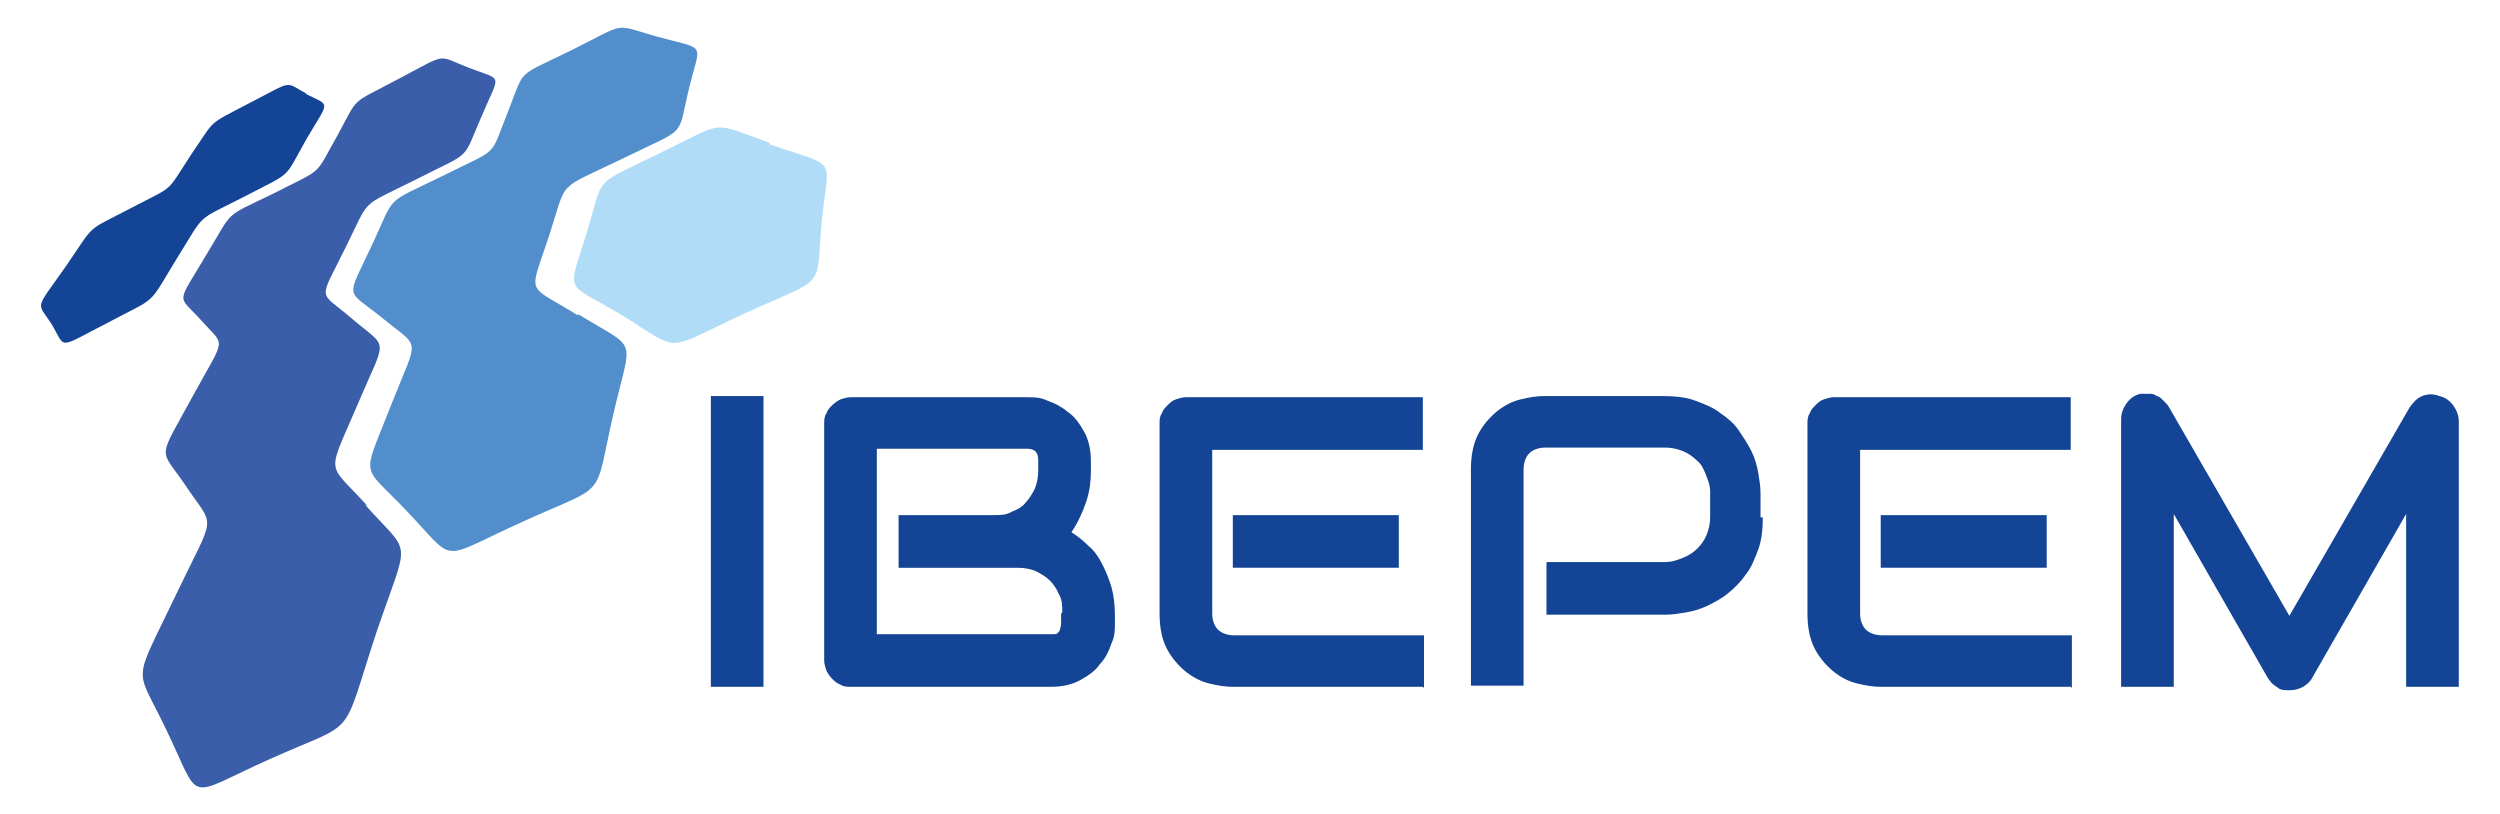<svg xmlns="http://www.w3.org/2000/svg" id="Camada_1" data-name="Camada 1" viewBox="0 0 218.4 71.1"><defs><style>      .cls-1 {        fill: #b1dcf7;      }      .cls-1, .cls-2, .cls-3, .cls-4, .cls-5 {        stroke-width: 0px;      }      .cls-1, .cls-2, .cls-4, .cls-5 {        fill-rule: evenodd;      }      .cls-2, .cls-3 {        fill: #144496;      }      .cls-4 {        fill: #3a5ea9;      }      .cls-5 {        fill: #518ecb;      }    </style></defs><path class="cls-3" d="M214.8,60h-4.6v-15.1l-8.2,14.3c-.2.4-.5.6-.8.8-.4.2-.7.3-1.2.3s-.8,0-1.1-.3c-.4-.2-.6-.5-.8-.8l-8.2-14.3v15.1h-4.6v-23.4c0-.5.2-1,.5-1.4.3-.4.7-.7,1.2-.8.2,0,.5,0,.7,0,.2,0,.5,0,.7.2.2,0,.4.2.6.4.2.2.4.4.5.6l10.5,18.2,10.5-18.2c.3-.4.6-.8,1.1-1,.5-.2,1-.2,1.5,0,.5.1.9.4,1.2.8.3.4.5.9.5,1.4v23.4ZM180.9,60h-16.6c-.6,0-1.3-.1-2.1-.3-.8-.2-1.5-.6-2.1-1.1-.6-.5-1.2-1.2-1.6-2-.4-.8-.6-1.8-.6-3v-16.6c0-.3,0-.6.2-.9.1-.3.3-.5.5-.7.2-.2.4-.4.7-.5.3-.1.6-.2.9-.2h20.7v4.6h-18.4v14.3c0,.6.2,1.1.5,1.4.3.3.8.5,1.4.5h16.6v4.6ZM178.8,49.6h-14.5v-4.6h14.5v4.6ZM154,45.2c0,1-.1,2-.4,2.8-.3.8-.6,1.6-1.1,2.2-.4.6-1,1.2-1.5,1.6-.6.5-1.2.8-1.8,1.1-.6.3-1.3.5-1.9.6-.6.1-1.2.2-1.8.2h-10.4v-4.6h10.4c.6,0,1.1-.2,1.6-.4.5-.2.9-.5,1.2-.8.3-.3.6-.7.8-1.2.2-.5.3-1,.3-1.6v-2.1c0-.6-.2-1.1-.4-1.6-.2-.5-.4-.9-.8-1.2-.3-.3-.7-.6-1.2-.8-.5-.2-1-.3-1.6-.3h-10.4c-.6,0-1.1.2-1.4.5-.3.3-.5.8-.5,1.4v18.9h-4.6v-18.9c0-1.2.2-2.2.6-3,.4-.8,1-1.5,1.6-2,.6-.5,1.3-.9,2.1-1.1.8-.2,1.5-.3,2.1-.3h10.4c1,0,2,.1,2.8.4.8.3,1.6.6,2.2,1.1.6.4,1.2.9,1.6,1.5.4.6.8,1.2,1.1,1.8.3.6.5,1.3.6,1.9.1.6.2,1.2.2,1.8v2.1ZM124.3,60h-16.6c-.6,0-1.3-.1-2.1-.3-.8-.2-1.5-.6-2.1-1.1-.6-.5-1.2-1.2-1.6-2-.4-.8-.6-1.8-.6-3v-16.6c0-.3,0-.6.2-.9.1-.3.3-.5.5-.7.2-.2.4-.4.7-.5.3-.1.6-.2.9-.2h20.7v4.6h-18.4v14.3c0,.6.2,1.1.5,1.4.3.3.8.5,1.4.5h16.6v4.6ZM122.2,49.6h-14.5v-4.6h14.5v4.6ZM92.8,53.5c0-.6,0-1.1-.3-1.6-.2-.5-.5-.9-.8-1.2-.3-.3-.8-.6-1.2-.8-.5-.2-1-.3-1.6-.3h-10.4v-4.6h8.3c.6,0,1.1,0,1.6-.3.5-.2.9-.4,1.2-.8.3-.3.6-.8.8-1.2.2-.5.3-1,.3-1.6v-.9c0-.7-.3-1-1-1h-13.1v16.2h15.2c0,0,.2,0,.3,0,.1,0,.2,0,.3-.1,0,0,.2-.2.2-.3,0-.1.1-.3.1-.6v-.8ZM97.4,54.4c0,.6,0,1.2-.3,1.8-.2.6-.5,1.3-1,1.8-.4.6-1,1-1.7,1.4-.7.4-1.6.6-2.6.6h-17.5c-.3,0-.6,0-.9-.2-.3-.1-.5-.3-.7-.5-.2-.2-.4-.5-.5-.7-.1-.3-.2-.6-.2-.9v-20.7c0-.3,0-.6.2-.9.1-.3.3-.5.5-.7.2-.2.5-.4.7-.5.3-.1.6-.2.9-.2h15.4c.6,0,1.2,0,1.8.3.6.2,1.2.5,1.8,1,.6.4,1,1,1.4,1.7.4.7.6,1.6.6,2.6v.9c0,.8-.1,1.7-.4,2.6-.3.9-.7,1.8-1.3,2.7.5.3,1,.7,1.5,1.2.5.4.9,1,1.2,1.6.3.6.6,1.3.8,2,.2.7.3,1.6.3,2.5v.9ZM66.7,60h-4.6v-25.4h4.6v25.4Z"></path><path class="cls-1" d="M67.2,12.6c6.1,2.1,5.2.9,4.6,6.6-.6,6.3.7,4.8-6.8,8.2-7.3,3.4-5.3,3.4-10.9,0-4.9-2.9-4.5-1.6-2.8-7.2,1.5-5,.4-3.9,6.3-6.8,6-2.9,4.3-2.8,9.7-.9"></path><path class="cls-2" d="M26.7,8.2c2.2,1.1,2.1.5.1,3.9-2.1,3.7-1.1,2.8-5.5,5.1-4.3,2.2-3.3,1.3-5.8,5.3-2.7,4.4-1.6,3.3-6.1,5.7-4.5,2.3-3.6,2.3-4.9.1-1.3-2-1.5-1.1,1.3-5.1,2.6-3.8,1.6-2.9,5.6-5,4-2.1,3-1.2,5.3-4.7,2.2-3.2,1.3-2.5,5.1-4.5,3.9-2,3-1.9,5-.8"></path><path class="cls-4" d="M31.9,44.1c4.1,4.6,3.9,2.6,1,11.1-3.2,9.7-1.5,7.6-9.3,11.1-7.6,3.4-5.9,4-9.1-2.6-2.7-5.7-3-3.6.9-11.8,3.5-7.3,3.4-5.6.8-9.5-2.3-3.4-2.5-2,.7-7.9,2.9-5.3,2.8-4.1.6-6.6-2-2.2-2.1-1.2.5-5.6,2.5-4.1,1.4-3.2,5.9-5.4,4.5-2.3,3.5-1.4,5.6-5.1,1.9-3.5,1-2.6,5.3-4.9,4.4-2.3,3.3-2.1,6.1-1,3.1,1.2,2.8.4,1.2,4.2-1.8,4.1-.7,3-5.8,5.6-5,2.5-3.9,1.5-6.1,5.9-2.4,4.9-2.4,3.7.5,6.2,3.3,2.8,3.1,1.5.6,7.4-2.8,6.6-2.8,5,.8,9"></path><path class="cls-5" d="M50.6,27.5c5.2,3.2,4.6,1.7,3,8.6-1.8,7.8-.3,6-8,9.5-7.5,3.4-5.6,3.7-10.2-1.1-3.9-4.1-3.8-2.5-1.2-9.2,2.4-6.1,2.6-4.7-.9-7.6-3.1-2.5-3.1-1.4-.8-6.3,2.1-4.5,1-3.5,6.1-6,5.2-2.6,4.1-1.5,5.8-5.7,1.5-3.8.6-2.9,5.5-5.3,5-2.5,3.6-2.3,7.5-1.2,4.4,1.2,3.8.4,2.8,4.5-1.1,4.5,0,3.3-5.9,6.2-5.8,2.8-4.7,1.7-6.3,6.6-1.8,5.5-2.1,4.2,2.4,7"></path></svg>